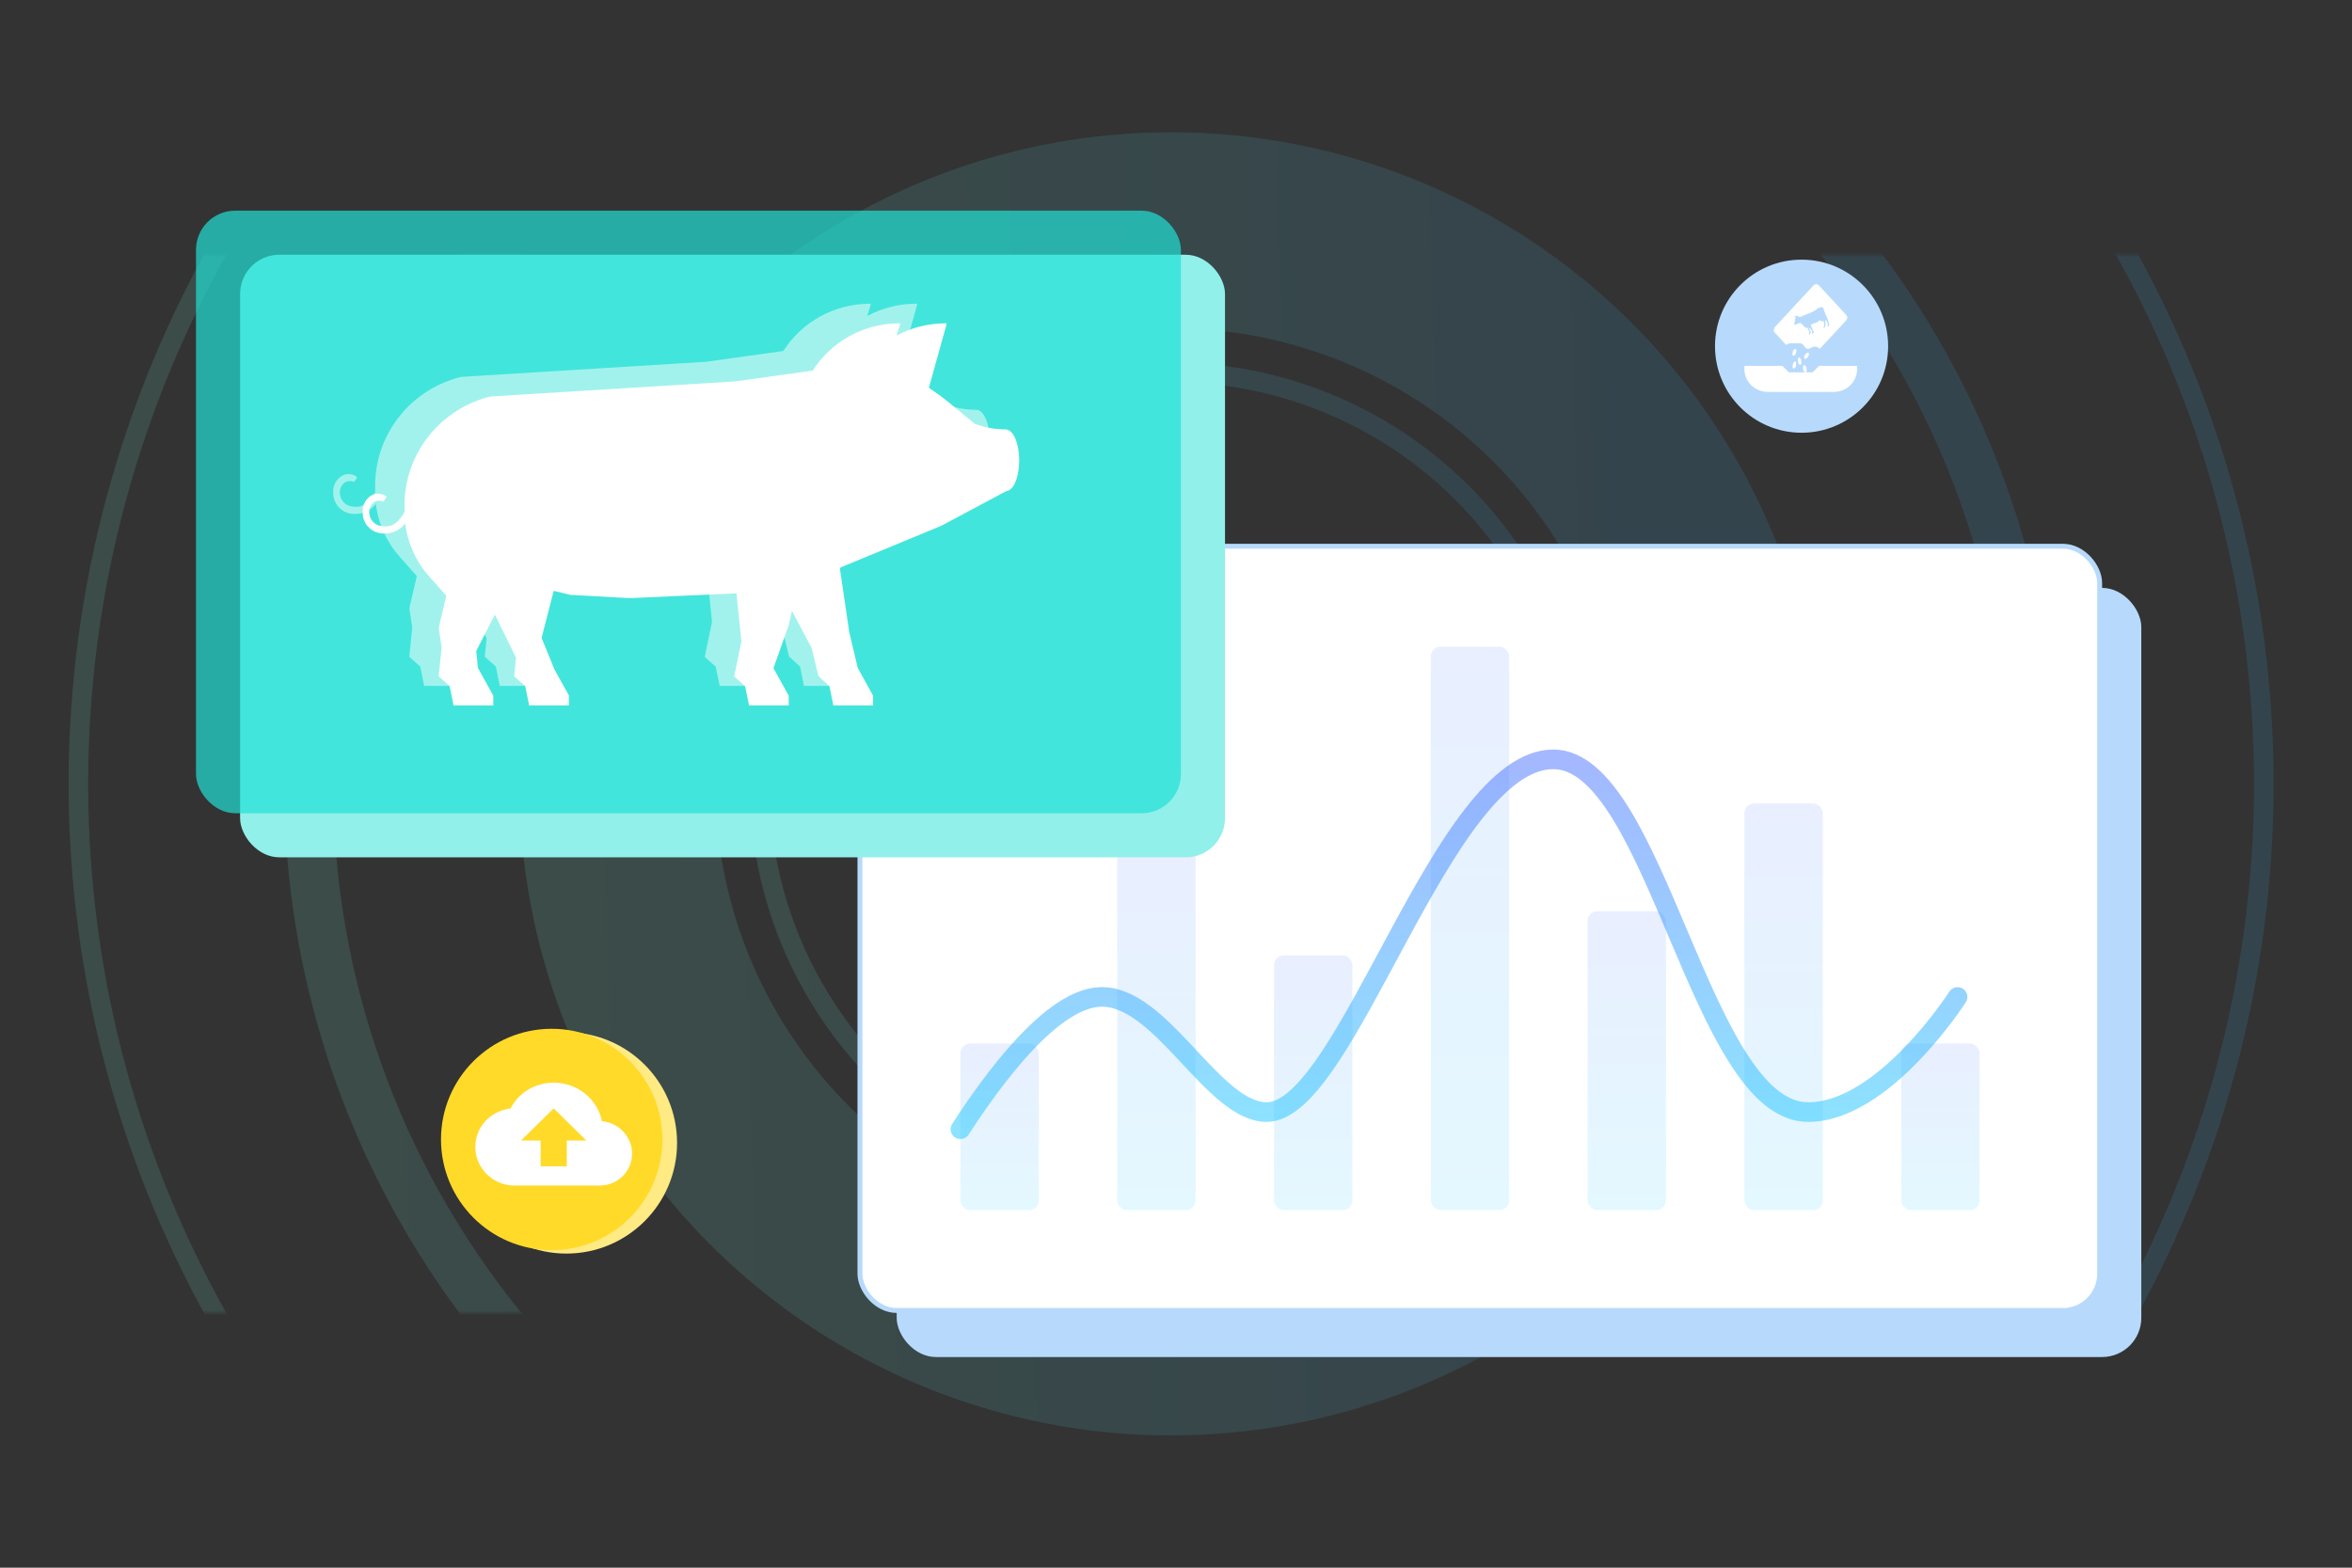 <svg width="480" height="320" viewBox="0 0 480 320" fill="none" xmlns="http://www.w3.org/2000/svg">
<rect x="0" y="0" width="480" height="320" fill="#333333" stroke="none"/>
<g clip-path="url(#clip0_979_7472)">
<circle cx="239" cy="160" r="113" stroke="url(#paint0_linear_979_7472)" stroke-width="40"/>
<circle cx="239" cy="160" r="84" stroke="url(#paint1_linear_979_7472)" stroke-width="4"/>
<mask id="mask0_979_7472" style="mask-type:alpha" maskUnits="userSpaceOnUse" x="-53" y="52" width="575" height="216">
<rect x="-53" y="52" width="575" height="216" fill="black"/>
</mask>
<g mask="url(#mask0_979_7472)">
<circle cx="239" cy="160" r="223" stroke="url(#paint2_linear_979_7472)" stroke-width="4"/>
</g>
<mask id="mask1_979_7472" style="mask-type:alpha" maskUnits="userSpaceOnUse" x="-53" y="52" width="575" height="216">
<rect x="-53" y="52" width="575" height="216" fill="black"/>
</mask>
<g mask="url(#mask1_979_7472)">
<circle cx="239" cy="160" r="176" stroke="url(#paint3_linear_979_7472)" stroke-width="10"/>
</g>
<rect x="183" y="120" width="254" height="157" rx="8" fill="#B7DAFC"/>
<rect x="175.5" y="111.5" width="253" height="156" rx="7.5" fill="white" stroke="#B7DAFC"/>
<rect x="196" y="213" width="16" height="34" rx="2" fill="url(#paint4_linear_979_7472)"/>
<rect x="228" y="173" width="16" height="74" rx="2" fill="url(#paint5_linear_979_7472)"/>
<rect x="260" y="195" width="16" height="52" rx="2" fill="url(#paint6_linear_979_7472)"/>
<rect x="292" y="132" width="16" height="115" rx="2" fill="url(#paint7_linear_979_7472)"/>
<rect x="324" y="186" width="16" height="61" rx="2" fill="url(#paint8_linear_979_7472)"/>
<rect x="356" y="164" width="16" height="83" rx="2" fill="url(#paint9_linear_979_7472)"/>
<rect x="388" y="213" width="16" height="34" rx="2" fill="url(#paint10_linear_979_7472)"/>
<path d="M196 230.5C202.5 220.5 214.5 203.9 224.5 203.5C237 203 247.5 227 258.5 227C275 227 294.362 154.999 317 155C338 155.001 347 227 369 227C384.5 227 399.5 203.5 399.5 203.5" stroke="url(#paint11_linear_979_7472)" stroke-width="4" stroke-linecap="round"/>
<rect x="49" y="52" width="201" height="123" rx="8" fill="#91F0EA"/>
<rect x="40" y="43" width="201" height="123" rx="8" fill="#22E0D5" fill-opacity="0.7"/>
<path d="M68.01 100.561C67.996 101.13 68.097 101.697 68.309 102.226C68.521 102.755 68.839 103.237 69.243 103.642C69.647 104.047 70.13 104.368 70.662 104.584C71.194 104.8 71.765 104.908 72.34 104.901C73.18 104.933 74.016 104.763 74.776 104.407C75.536 104.05 76.198 103.516 76.705 102.851C77.182 106.866 78.887 110.64 81.591 113.667L85.069 117.594L83.539 124.155L84.13 128.117L83.539 133.955V134.076L85.765 136.056L86.53 139.828V140H94.668V138.002L91.538 132.336L91.191 128.892L94.999 121.452L99.312 130.252L98.947 133.938V134.058L101.19 136.056L101.955 139.828V140H110.094V137.951L107.137 132.612L104.529 126.222L106.998 116.595L110.372 117.422L122.545 118.093L144.3 117.112L145.308 126.928L143.848 133.989V134.11L146.056 136.056L146.839 139.828V140H154.96V138.002L151.847 132.388L154.96 123.622L155.621 120.694L159.655 128.306L161.029 134.007L163.272 136.056L164.037 139.828V140H172.176V138.002L169.046 132.319L167.307 124.982L165.394 111.945L165.794 111.721L186.088 103.334L199.322 96.272C200.835 96.152 202 93.448 202 89.969C202 86.49 200.783 83.648 199.218 83.648C197.059 83.655 194.919 83.264 192.905 82.495L187.688 78.189C186.366 77.104 184.975 76.105 183.567 75.158L187.149 62.276V62H186.871C183.42 62.011 180.027 62.869 176.993 64.497L177.671 62.276V62H177.376C173.874 62.023 170.435 62.919 167.374 64.605C164.314 66.29 161.731 68.711 159.864 71.644L144.056 73.849L94.095 76.932C89.22 78.133 84.873 80.874 81.71 84.739C78.547 88.604 76.742 93.384 76.566 98.356V100.492C76.269 101.058 75.9 101.585 75.47 102.059C75.101 102.55 74.607 102.935 74.039 103.174C73.47 103.413 72.848 103.498 72.235 103.42C71.548 103.427 70.882 103.186 70.36 102.742C69.839 102.299 69.498 101.683 69.401 101.009C69.3 100.54 69.337 100.053 69.506 99.605C69.676 99.156 69.971 98.765 70.357 98.477C70.642 98.311 70.963 98.215 71.292 98.197C71.622 98.179 71.951 98.24 72.253 98.374L72.913 97.426C72.515 97.079 72.022 96.857 71.496 96.786C70.97 96.716 70.435 96.801 69.957 97.03C69.325 97.372 68.805 97.886 68.46 98.512C68.115 99.138 67.958 99.849 68.01 100.561V100.561Z" fill="white" fill-opacity="0.5"/>
<path d="M74.01 104.561C73.996 105.13 74.097 105.697 74.309 106.226C74.521 106.755 74.839 107.237 75.243 107.642C75.647 108.047 76.13 108.368 76.662 108.584C77.194 108.8 77.765 108.908 78.34 108.901C79.18 108.933 80.016 108.763 80.776 108.407C81.536 108.05 82.198 107.516 82.705 106.851C83.182 110.866 84.887 114.64 87.591 117.667L91.069 121.594L89.539 128.155L90.13 132.117L89.539 137.955V138.076L91.765 140.056L92.53 143.828V144H100.669V142.002L97.538 136.336L97.191 132.892L100.999 125.452L105.312 134.252L104.946 137.938V138.058L107.19 140.056L107.955 143.828V144H116.094V141.951L113.137 136.612L110.529 130.222L112.998 120.595L116.372 121.422L128.545 122.093L150.3 121.112L151.308 130.928L149.848 137.989V138.11L152.056 140.056L152.839 143.828V144H160.96V142.002L157.847 136.388L160.96 127.622L161.621 124.694L165.655 132.306L167.029 138.007L169.272 140.056L170.037 143.828V144H178.176V142.002L175.046 136.319L173.307 128.982L171.394 115.945L171.794 115.721L192.088 107.334L205.322 100.272C206.835 100.152 208 97.448 208 93.969C208 90.49 206.783 87.648 205.218 87.648C203.059 87.655 200.919 87.264 198.905 86.495L193.688 82.189C192.366 81.104 190.975 80.105 189.567 79.158L193.149 66.276V66H192.871C189.42 66.011 186.027 66.869 182.993 68.497L183.671 66.276V66H183.376C179.874 66.023 176.435 66.919 173.374 68.605C170.314 70.29 167.731 72.711 165.864 75.644L150.056 77.849L100.095 80.932C95.22 82.133 90.873 84.874 87.71 88.739C84.547 92.604 82.742 97.384 82.566 102.356V104.492C82.269 105.058 81.9 105.585 81.47 106.059C81.101 106.55 80.607 106.935 80.039 107.174C79.47 107.413 78.848 107.498 78.235 107.42C77.548 107.427 76.882 107.186 76.36 106.742C75.839 106.299 75.498 105.683 75.401 105.009C75.3 104.54 75.337 104.053 75.506 103.605C75.676 103.156 75.971 102.765 76.357 102.477C76.642 102.311 76.963 102.215 77.292 102.197C77.622 102.179 77.951 102.24 78.253 102.374L78.913 101.426C78.515 101.079 78.022 100.857 77.496 100.786C76.97 100.716 76.435 100.801 75.957 101.03C75.325 101.372 74.805 101.886 74.46 102.512C74.115 103.138 73.958 103.849 74.01 104.561V104.561Z" fill="white"/>
<circle cx="367.666" cy="70.666" r="17.666" fill="#B7DAFC"/>
<path d="M377.652 74.678H379V75.343C379 77.911 376.884 80 374.283 80H360.762C358.136 80 356 77.911 356 75.343V74.677H357.348M358.695 74.677H363.736L365.084 76.008H369.916L371.264 74.677H376.304M371.551 66.399C371.535 66.273 371.452 66.104 371.376 66C371.404 66.126 371.46 66.308 371.551 66.399Z" fill="white"/>
<path d="M376.64 64.131C374.862 62.203 373.08 60.28 371.292 58.364C370.847 57.886 370.456 57.878 370.022 58.344C367.462 61.097 364.906 63.854 362.353 66.615C362.171 66.811 362.005 67.016 362.003 67.345C361.983 67.546 362.065 67.742 362.203 67.894C362.914 68.677 363.634 69.451 364.352 70.226C364.431 70.311 364.514 70.44 364.647 70.342C365.328 69.841 366.095 70.16 366.817 70.059C367.453 69.971 367.933 70.172 368.282 70.734C368.613 71.269 368.982 71.356 369.517 71.035C370.083 70.695 370.699 70.579 371.262 71.092C371.471 71.282 371.539 71.049 371.628 70.954C373.304 69.154 374.976 67.35 376.644 65.543C377.122 65.022 377.117 64.648 376.64 64.131V64.131ZM373.32 66.176C373.312 66.208 373.27 66.194 373.269 66.231C373.268 66.267 373.311 66.309 373.317 66.35C373.33 66.44 373.298 66.511 373.215 66.576L373.108 66.621C373.067 66.638 373.024 66.649 372.98 66.654C372.989 66.586 373.006 66.52 373.032 66.457C373.041 66.435 373.056 66.421 373.057 66.398C373.053 66.369 373.046 66.341 373.038 66.313C373.004 66.114 372.949 65.92 372.876 65.734C372.781 65.512 372.647 65.332 372.504 65.269C372.516 65.597 372.523 66.005 372.553 66.371C372.558 66.425 372.568 66.494 372.54 66.516C372.512 66.539 372.487 66.513 372.47 66.549C372.457 66.578 372.483 66.603 372.488 66.641C372.504 66.797 372.302 66.878 372.144 66.91C372.14 66.849 372.152 66.787 372.178 66.732C372.186 66.715 372.201 66.699 372.207 66.682C372.211 66.658 372.214 66.633 372.216 66.609C372.25 66.452 372.288 66.277 372.278 66.098C372.268 65.912 372.22 65.724 372.129 65.498C372.124 65.484 372.117 65.465 372.11 65.45C372.106 65.443 372.104 65.413 372.085 65.425C372.066 65.436 372.072 65.449 372.075 65.472C372.079 65.513 372.112 65.592 372.081 65.609C372.048 65.586 372.03 65.517 371.998 65.487C372.01 65.539 372.029 65.596 372.014 65.636C371.981 65.61 371.965 65.543 371.942 65.492C371.927 65.478 371.911 65.468 371.892 65.463C371.874 65.457 371.855 65.455 371.836 65.457C371.847 65.528 371.881 65.608 371.855 65.663C371.809 65.642 371.788 65.551 371.75 65.508C371.766 65.571 371.793 65.639 371.772 65.686C371.731 65.662 371.702 65.559 371.684 65.503C371.554 65.475 371.425 65.446 371.319 65.355C371.221 65.464 371.12 65.586 370.985 65.683C370.834 65.787 370.669 65.866 370.496 65.916C370.418 65.94 370.336 65.953 370.252 65.983C370.012 66.067 369.731 66.165 369.507 66.304C369.55 66.397 369.603 66.496 369.652 66.603C369.703 66.708 369.746 66.818 369.779 66.931C369.794 67.017 369.819 67.1 369.853 67.179C369.891 67.257 369.943 67.331 369.991 67.412C370.009 67.443 370.037 67.486 370.061 67.526C370.086 67.567 370.124 67.615 370.127 67.642C370.132 67.678 370.088 67.697 370.081 67.732C370.092 67.772 370.118 67.772 370.133 67.801C370.133 67.953 369.955 68.106 369.761 68.117C369.742 67.994 369.814 67.915 369.822 67.811C369.833 67.665 369.752 67.488 369.676 67.35C369.652 67.303 369.625 67.258 369.593 67.217C369.565 67.184 369.528 67.158 369.498 67.125C369.413 67.029 369.325 66.897 369.244 66.794C369.265 66.881 369.281 66.97 369.292 67.059C369.296 67.087 369.292 67.117 369.296 67.141C369.304 67.185 369.327 67.234 369.333 67.281C369.333 67.288 369.351 67.317 369.328 67.304C369.331 67.327 369.351 67.302 369.352 67.329C369.368 67.449 369.472 67.658 369.521 67.795C369.532 67.825 369.545 67.888 369.528 67.907C369.51 67.927 369.482 67.903 369.469 67.93C369.462 67.966 369.48 68.002 369.481 68.034C369.486 68.179 369.3 68.26 369.158 68.279C369.139 68.196 369.169 68.126 369.195 68.057C369.223 67.99 369.238 67.917 369.24 67.843C369.238 67.758 369.226 67.674 369.203 67.593C369.178 67.497 369.141 67.405 369.093 67.32C369.074 67.29 369.044 67.266 369.024 67.232C368.962 67.131 368.914 66.991 368.861 66.863C368.609 66.984 368.429 66.888 368.28 66.732C368.229 66.679 368.188 66.613 368.133 66.56C368.099 66.528 368.057 66.507 368.021 66.476C367.985 66.442 367.951 66.406 367.92 66.367C367.886 66.323 367.857 66.278 367.825 66.238C367.672 66.049 367.441 65.972 367.257 65.876C367.209 65.977 367.039 66.028 366.904 66.083C366.862 66.1 366.818 66.114 366.774 66.122C366.732 66.13 366.69 66.122 366.658 66.135C366.601 66.16 366.562 66.242 366.477 66.266C366.441 66.276 366.371 66.251 366.333 66.244C366.261 66.232 366.192 66.215 366.144 66.149L366.123 66.097C366.108 66.013 366.164 65.955 366.206 65.88C366.261 65.78 366.302 65.671 366.328 65.557C366.344 65.493 366.37 65.418 366.359 65.344C366.355 65.312 366.338 65.286 366.334 65.256C366.327 65.196 366.335 65.135 366.355 65.079C366.383 65.003 366.422 64.932 366.469 64.869C366.45 64.851 366.433 64.844 366.426 64.821C366.415 64.788 366.443 64.761 366.444 64.734C366.37 64.725 366.253 64.713 366.17 64.668C366.14 64.654 366.114 64.634 366.092 64.608C366.071 64.581 366.055 64.55 366.046 64.517L366.05 64.515L366.052 64.519C366.195 64.569 366.345 64.595 366.495 64.595C366.526 64.554 366.57 64.527 366.618 64.516C366.588 64.488 366.519 64.446 366.506 64.37C366.553 64.381 366.642 64.423 366.709 64.443C366.733 64.451 366.756 64.458 366.78 64.463C366.829 64.468 366.884 64.441 366.911 64.486C366.932 64.522 366.911 64.557 366.913 64.6C367.14 64.734 367.389 64.721 367.691 64.603C367.744 64.582 367.796 64.558 367.846 64.53C367.888 64.507 367.927 64.471 367.972 64.445C368.037 64.412 368.103 64.383 368.17 64.358C368.373 64.27 368.568 64.208 368.768 64.142C369.042 64.051 369.309 63.92 369.583 63.793C370.064 63.568 370.507 63.347 370.857 63.051C370.93 62.991 370.984 62.931 371.094 62.889C371.156 62.865 371.22 62.846 371.285 62.821C371.35 62.795 371.418 62.761 371.483 62.734C371.591 62.685 371.71 62.672 371.826 62.694C371.932 62.726 372.023 62.799 372.083 62.898C372.156 63.011 372.197 63.157 372.238 63.297C372.319 63.575 372.415 63.848 372.523 64.115C372.573 64.251 372.632 64.382 372.7 64.509C372.734 64.569 372.775 64.622 372.802 64.68C372.818 64.711 372.832 64.744 372.842 64.778C372.848 64.811 372.856 64.844 372.867 64.876C372.887 64.914 372.921 64.91 372.946 64.964C372.986 65.049 372.99 65.162 373.011 65.258C373.032 65.355 373.071 65.459 373.101 65.556C373.146 65.698 373.203 65.863 373.267 66.028C373.285 66.077 373.328 66.147 373.32 66.176V66.176ZM368.224 74.569C367.978 74.496 367.958 74.816 367.97 75.017C367.995 75.412 368.013 75.868 368.441 75.989C368.7 76.062 368.683 75.745 368.704 75.509C368.66 75.147 368.64 74.696 368.224 74.569V74.569ZM366.351 71.231C365.921 71.358 365.853 71.823 365.796 72.235C365.769 72.423 365.83 72.682 366.053 72.616C366.466 72.492 366.533 72.071 366.611 71.655C366.557 71.496 366.635 71.148 366.351 71.231V71.231ZM367.304 73.026C367.286 73.008 367.265 72.994 367.242 72.985C367.218 72.976 367.194 72.973 367.169 72.976C367.145 72.978 367.121 72.987 367.1 73C367.078 73.014 367.06 73.032 367.046 73.054C366.856 73.336 366.925 73.652 366.965 73.962C366.97 73.983 366.977 74.002 366.988 74.02C367.076 74.219 367.11 74.528 367.39 74.458C367.644 74.394 367.606 74.1 367.627 73.866C367.587 73.561 367.543 73.248 367.304 73.026V73.026ZM366.32 73.8C365.906 73.927 365.894 74.391 365.819 74.782C365.87 74.962 365.825 75.3 366.092 75.22C366.51 75.096 366.553 74.651 366.577 74.251C366.589 74.045 366.557 73.728 366.32 73.8ZM368.897 72.014C368.491 72.153 368.254 72.481 368.193 72.933C368.168 73.129 368.279 73.243 368.482 73.225C368.778 73.195 369.192 72.649 369.177 72.306C369.174 72.106 369.091 71.948 368.897 72.014V72.014Z" fill="white"/>
<circle cx="115.588" cy="233.295" r="22.588" fill="#FFEA83"/>
<circle cx="112.588" cy="232.588" r="22.588" fill="#FFDA28"/>
<path d="M122.866 228.874C121.933 224.412 117.933 221 113 221C109.132 221 105.8 223.101 104.2 226.251C100.066 226.774 97 230.056 97 234.126C97 238.456 100.6 242 105 242H122.332C126.067 242 129 239.112 129 235.436C129 232.024 126.2 229.137 122.866 228.874ZM115.666 232.812V238.063H110.332V232.812H106.332L113 226.251L119.666 232.812H115.666Z" fill="white"/>
</g>
<defs>
<linearGradient id="paint0_linear_979_7472" x1="339.166" y1="293" x2="123.45" y2="297.784" gradientUnits="userSpaceOnUse">
<stop stop-color="#3CC0FF" stop-opacity="0.12"/>
<stop offset="1" stop-color="#75FFE6" stop-opacity="0.12"/>
</linearGradient>
<linearGradient id="paint1_linear_979_7472" x1="303.769" y1="246" x2="164.283" y2="249.093" gradientUnits="userSpaceOnUse">
<stop stop-color="#3CC0FF" stop-opacity="0.12"/>
<stop offset="1" stop-color="#75FFE6" stop-opacity="0.12"/>
</linearGradient>
<linearGradient id="paint2_linear_979_7472" x1="408.453" y1="384.999" x2="43.52" y2="393.093" gradientUnits="userSpaceOnUse">
<stop stop-color="#3CC0FF" stop-opacity="0.12"/>
<stop offset="1" stop-color="#75FFE6" stop-opacity="0.12"/>
</linearGradient>
<linearGradient id="paint3_linear_979_7472" x1="375.316" y1="340.999" x2="81.748" y2="347.51" gradientUnits="userSpaceOnUse">
<stop stop-color="#3CC0FF" stop-opacity="0.12"/>
<stop offset="1" stop-color="#75FFE6" stop-opacity="0.12"/>
</linearGradient>
<linearGradient id="paint4_linear_979_7472" x1="204" y1="213" x2="204" y2="247" gradientUnits="userSpaceOnUse">
<stop stop-color="#497CFF" stop-opacity="0.12"/>
<stop offset="1" stop-color="#1BC8FF" stop-opacity="0.12"/>
</linearGradient>
<linearGradient id="paint5_linear_979_7472" x1="236" y1="173" x2="236" y2="247" gradientUnits="userSpaceOnUse">
<stop stop-color="#497CFF" stop-opacity="0.12"/>
<stop offset="1" stop-color="#1BC8FF" stop-opacity="0.12"/>
</linearGradient>
<linearGradient id="paint6_linear_979_7472" x1="268" y1="195" x2="268" y2="247" gradientUnits="userSpaceOnUse">
<stop stop-color="#497CFF" stop-opacity="0.12"/>
<stop offset="1" stop-color="#1BC8FF" stop-opacity="0.12"/>
</linearGradient>
<linearGradient id="paint7_linear_979_7472" x1="300" y1="132" x2="300" y2="247" gradientUnits="userSpaceOnUse">
<stop stop-color="#497CFF" stop-opacity="0.12"/>
<stop offset="1" stop-color="#1BC8FF" stop-opacity="0.12"/>
</linearGradient>
<linearGradient id="paint8_linear_979_7472" x1="332" y1="186" x2="332" y2="247" gradientUnits="userSpaceOnUse">
<stop stop-color="#497CFF" stop-opacity="0.12"/>
<stop offset="1" stop-color="#1BC8FF" stop-opacity="0.12"/>
</linearGradient>
<linearGradient id="paint9_linear_979_7472" x1="364" y1="164" x2="364" y2="247" gradientUnits="userSpaceOnUse">
<stop stop-color="#497CFF" stop-opacity="0.12"/>
<stop offset="1" stop-color="#1BC8FF" stop-opacity="0.12"/>
</linearGradient>
<linearGradient id="paint10_linear_979_7472" x1="396" y1="213" x2="396" y2="247" gradientUnits="userSpaceOnUse">
<stop stop-color="#497CFF" stop-opacity="0.12"/>
<stop offset="1" stop-color="#1BC8FF" stop-opacity="0.12"/>
</linearGradient>
<linearGradient id="paint11_linear_979_7472" x1="297.75" y1="155" x2="297.75" y2="230.5" gradientUnits="userSpaceOnUse">
<stop stop-color="#4971FF" stop-opacity="0.5"/>
<stop offset="1" stop-color="#1BC8FF" stop-opacity="0.5"/>
</linearGradient>
<clipPath id="clip0_979_7472">
<rect width="480" height="320" fill="white"/>
</clipPath>
</defs>
</svg>
